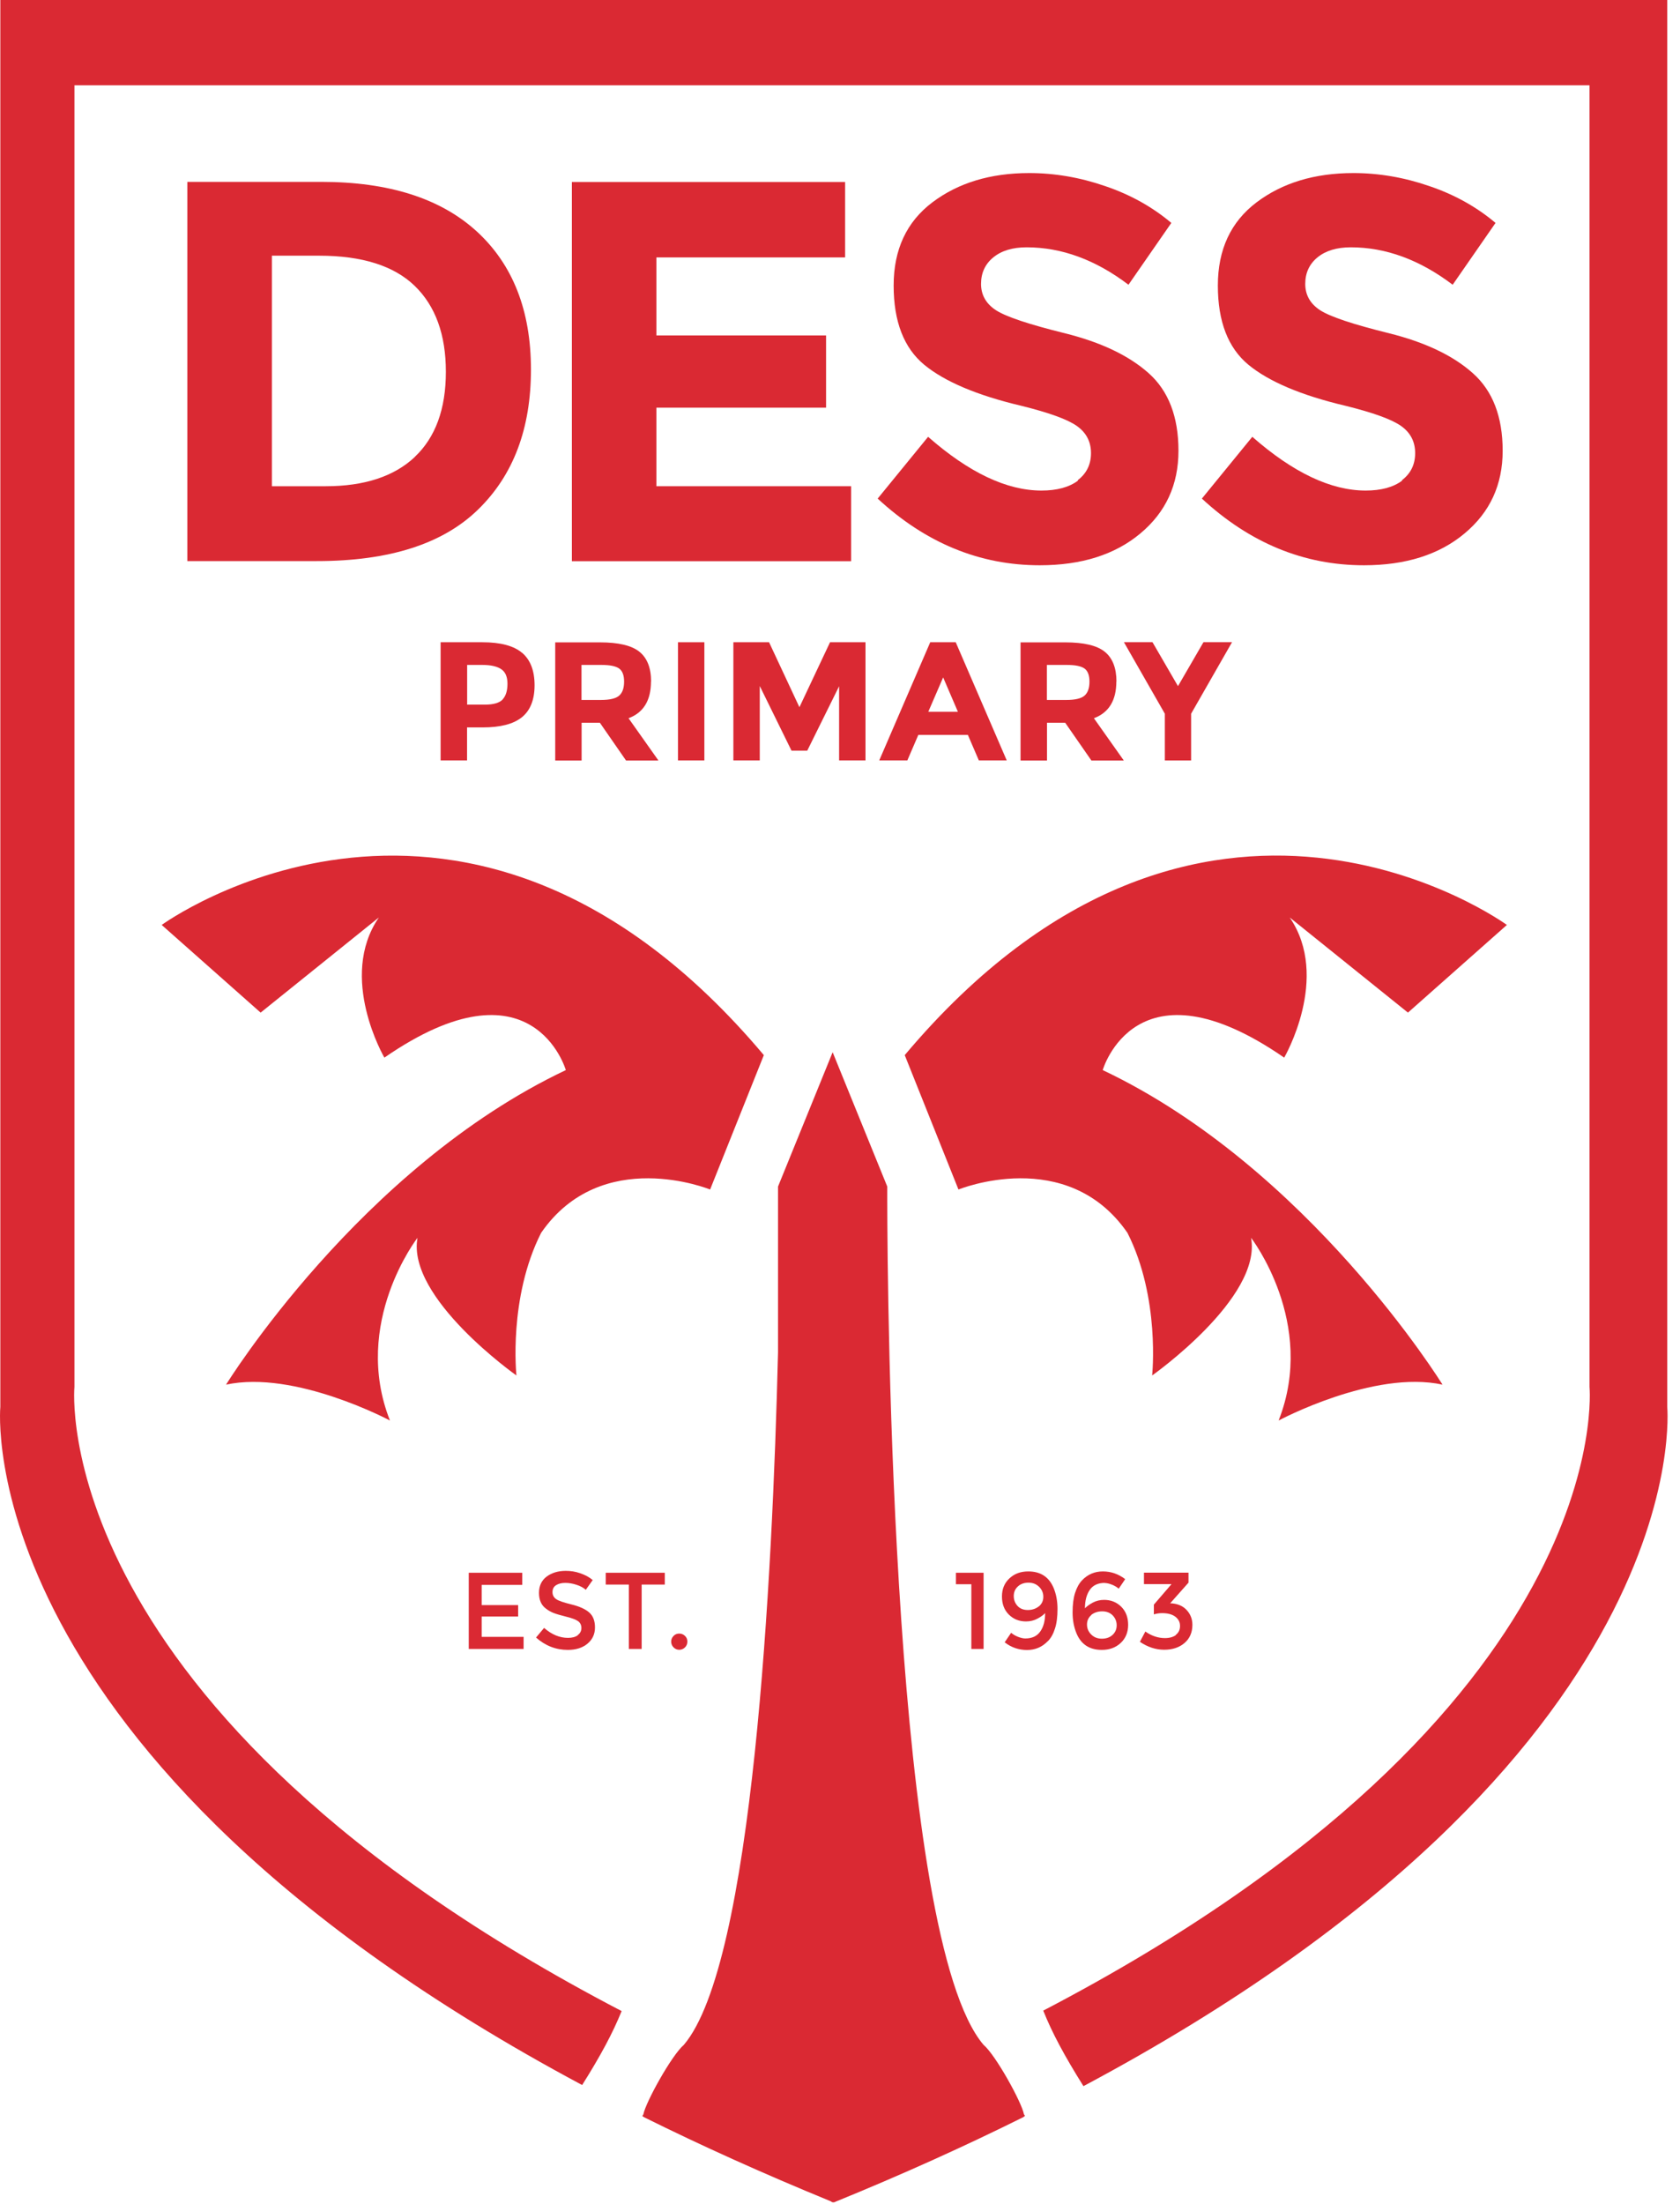 <svg width="45" height="59" viewBox="0 0 45 59" fill="none" xmlns="http://www.w3.org/2000/svg">
<path d="M13.989 42.43V42.105H12.556V44.145H14.025V43.821H12.902V43.277H13.879V42.971H12.902V42.43H13.989Z" fill="#DA2933"/>
<path d="M15.479 43.776C15.415 43.824 15.327 43.848 15.214 43.848C14.993 43.848 14.777 43.76 14.574 43.581L14.358 43.839C14.604 44.058 14.89 44.17 15.208 44.17C15.427 44.17 15.603 44.115 15.737 44.003C15.87 43.891 15.937 43.748 15.937 43.569C15.937 43.39 15.885 43.256 15.779 43.165C15.673 43.074 15.515 43.004 15.306 42.953C15.096 42.901 14.96 42.856 14.896 42.81C14.832 42.765 14.799 42.704 14.799 42.622C14.799 42.54 14.832 42.476 14.896 42.437C14.96 42.397 15.041 42.376 15.142 42.376C15.242 42.376 15.342 42.394 15.445 42.428C15.548 42.461 15.63 42.507 15.691 42.561L15.876 42.3C15.782 42.221 15.673 42.163 15.542 42.118C15.412 42.072 15.284 42.054 15.154 42.054C14.95 42.054 14.78 42.106 14.644 42.206C14.507 42.309 14.437 42.455 14.437 42.643C14.437 42.831 14.498 42.971 14.62 43.062C14.68 43.111 14.75 43.15 14.826 43.181C14.905 43.211 15.017 43.244 15.166 43.281C15.315 43.317 15.421 43.357 15.482 43.399C15.542 43.442 15.573 43.505 15.573 43.584C15.573 43.663 15.539 43.727 15.476 43.773L15.479 43.776Z" fill="#DA2933"/>
<path d="M17.187 44.145V42.421H17.807V42.105H16.225V42.421H16.844V44.145H17.187Z" fill="#DA2933"/>
<path d="M18.042 43.796C17.999 43.839 17.978 43.89 17.978 43.948C17.978 44.006 17.999 44.06 18.042 44.103C18.084 44.145 18.136 44.167 18.194 44.167C18.251 44.167 18.306 44.145 18.348 44.103C18.391 44.06 18.412 44.009 18.412 43.948C18.412 43.887 18.391 43.836 18.348 43.796C18.306 43.754 18.254 43.733 18.194 43.733C18.133 43.733 18.081 43.754 18.042 43.796Z" fill="#DA2933"/>
<path d="M26.346 44.145V42.105H25.605V42.412H26.018V44.145H26.346Z" fill="#DA2933"/>
<path d="M28.074 43.93C28.153 43.849 28.214 43.739 28.259 43.596C28.305 43.454 28.326 43.281 28.326 43.071C28.326 42.862 28.29 42.674 28.22 42.507C28.095 42.215 27.87 42.069 27.543 42.069C27.339 42.069 27.172 42.13 27.039 42.255C26.905 42.379 26.838 42.54 26.838 42.74C26.838 42.941 26.899 43.102 27.024 43.226C27.148 43.348 27.3 43.408 27.482 43.408C27.594 43.408 27.695 43.384 27.785 43.335C27.877 43.287 27.946 43.238 27.995 43.184C27.995 43.393 27.95 43.557 27.864 43.678C27.779 43.8 27.646 43.864 27.464 43.864C27.406 43.864 27.339 43.848 27.263 43.818C27.188 43.788 27.13 43.751 27.084 43.712L26.911 43.967C27.09 44.106 27.291 44.173 27.509 44.173C27.728 44.173 27.916 44.094 28.068 43.934L28.074 43.93ZM27.825 43.005C27.746 43.068 27.649 43.102 27.53 43.102C27.412 43.102 27.321 43.065 27.254 42.992C27.188 42.919 27.154 42.831 27.154 42.728C27.154 42.625 27.191 42.537 27.266 42.47C27.339 42.403 27.433 42.37 27.549 42.37C27.664 42.37 27.758 42.407 27.834 42.482C27.91 42.558 27.946 42.646 27.946 42.749C27.946 42.853 27.907 42.938 27.828 43.005H27.825Z" fill="#DA2933"/>
<path d="M29.587 42.379C29.644 42.379 29.711 42.394 29.787 42.425C29.863 42.455 29.921 42.492 29.966 42.531L30.139 42.276C29.96 42.139 29.76 42.069 29.541 42.069C29.322 42.069 29.134 42.148 28.982 42.309C28.904 42.391 28.843 42.501 28.797 42.643C28.752 42.783 28.73 42.959 28.73 43.168C28.73 43.378 28.767 43.566 28.837 43.733C28.961 44.025 29.186 44.17 29.514 44.17C29.717 44.17 29.884 44.109 30.018 43.985C30.151 43.861 30.218 43.7 30.218 43.499C30.218 43.299 30.157 43.138 30.033 43.014C29.908 42.892 29.757 42.831 29.574 42.831C29.462 42.831 29.362 42.856 29.271 42.904C29.18 42.953 29.11 43.005 29.061 43.056C29.061 42.847 29.107 42.683 29.192 42.561C29.277 42.44 29.41 42.376 29.593 42.376L29.587 42.379ZM29.228 43.235C29.307 43.172 29.404 43.138 29.523 43.138C29.641 43.138 29.735 43.175 29.805 43.247C29.875 43.32 29.911 43.408 29.911 43.511C29.911 43.615 29.875 43.7 29.799 43.77C29.723 43.839 29.629 43.87 29.514 43.87C29.398 43.87 29.304 43.833 29.228 43.757C29.152 43.681 29.116 43.593 29.116 43.49C29.116 43.387 29.155 43.302 29.234 43.235H29.228Z" fill="#DA2933"/>
<path d="M31.499 43.772C31.423 43.827 31.323 43.854 31.204 43.854C31.022 43.854 30.846 43.796 30.679 43.678L30.533 43.954C30.746 44.097 30.961 44.166 31.183 44.166C31.404 44.166 31.587 44.106 31.726 43.987C31.866 43.869 31.939 43.705 31.939 43.499C31.939 43.344 31.887 43.21 31.781 43.098C31.675 42.986 31.529 42.928 31.344 42.922L31.835 42.369V42.102H30.642V42.409H31.38L30.907 42.958V43.219C30.976 43.198 31.049 43.186 31.125 43.186C31.277 43.186 31.395 43.216 31.48 43.28C31.565 43.344 31.608 43.426 31.608 43.529C31.608 43.632 31.568 43.714 31.492 43.769L31.499 43.772Z" fill="#DA2933"/>
<path d="M15.594 55.818C16.089 55.032 16.414 54.425 16.651 53.839C1.159 45.767 1.994 37.127 1.994 37.127V2.283H42.576V37.127C42.576 37.127 43.411 45.761 27.944 53.827C28.183 54.425 28.514 55.041 29.021 55.849C45.56 47.033 44.658 37.664 44.658 37.664V0H0.009V37.661C0.009 37.661 -0.89 47.011 15.591 55.818H15.594Z" fill="#DA2933"/>
<path d="M40.363 24.762C40.363 24.762 32.188 18.797 24.234 28.247L25.673 31.845C25.673 31.845 28.578 30.658 30.199 33.004C31.082 34.747 30.861 36.823 30.861 36.823C30.861 36.823 33.806 34.747 33.511 33.138C33.511 33.138 35.278 35.418 34.249 38.029C34.249 38.029 36.796 36.666 38.639 37.069C38.639 37.069 35.059 31.262 29.537 28.648C29.537 28.648 30.421 25.567 34.398 28.314C34.398 28.314 35.648 26.171 34.546 24.562L37.713 27.109L40.363 24.762Z" fill="#DA2933"/>
<path d="M19.021 31.845L20.46 28.247C12.506 18.8 4.331 24.762 4.331 24.762L6.981 27.109L10.148 24.562C9.043 26.171 10.296 28.314 10.296 28.314C14.273 25.567 15.156 28.648 15.156 28.648C9.634 31.262 6.055 37.069 6.055 37.069C7.895 36.669 10.445 38.029 10.445 38.029C9.413 35.415 11.183 33.138 11.183 33.138C10.888 34.747 13.833 36.823 13.833 36.823C13.833 36.823 13.611 34.747 14.495 33.004C16.116 30.658 19.021 31.845 19.021 31.845Z" fill="#DA2933"/>
<path d="M17.23 56.662C17.23 56.662 17.236 56.672 17.239 56.675C18.769 57.434 20.433 58.186 22.242 58.927L22.3 58.961L22.309 58.954C22.309 58.954 22.318 58.958 22.324 58.961H22.33H22.336C24.179 58.211 25.867 57.446 27.418 56.675C27.421 56.675 27.424 56.669 27.427 56.662C27.436 56.656 27.448 56.653 27.457 56.647C27.445 56.632 27.436 56.617 27.427 56.602C27.366 56.277 26.668 55.014 26.343 54.741C23.899 51.866 23.769 34.766 23.766 32.112V31.766L22.303 28.169L20.84 31.766V36.205C20.691 42.249 20.169 52.567 18.317 54.744C17.992 55.02 17.294 56.28 17.233 56.605C17.224 56.62 17.212 56.635 17.203 56.65C17.212 56.656 17.224 56.659 17.233 56.666L17.23 56.662Z" fill="#DA2933"/>
<path d="M12.774 6.199C11.806 5.312 10.416 4.869 8.606 4.869H5.018V15.021H8.488C10.425 15.021 11.864 14.562 12.808 13.639C13.752 12.72 14.222 11.472 14.222 9.893C14.222 8.315 13.737 7.082 12.771 6.196L12.774 6.199ZM11.111 12.234C10.555 12.756 9.757 13.017 8.722 13.017H7.283V6.845H8.546C9.699 6.845 10.552 7.116 11.108 7.653C11.663 8.19 11.943 8.958 11.943 9.954C11.943 10.95 11.663 11.712 11.108 12.234H11.111Z" fill="#DA2933"/>
<path d="M22.637 6.891V4.872H15.318V15.024H22.798V13.017H17.582V10.914H22.127V8.98H17.582V6.891H22.637Z" fill="#DA2933"/>
<path d="M28.877 12.865C28.64 13.044 28.312 13.133 27.896 13.133C26.967 13.133 25.953 12.653 24.86 11.694L23.509 13.348C24.796 14.538 26.244 15.133 27.85 15.133C28.965 15.133 29.863 14.851 30.543 14.283C31.226 13.715 31.566 12.978 31.566 12.067C31.566 11.156 31.299 10.464 30.768 9.991C30.236 9.517 29.487 9.162 28.524 8.922C27.562 8.685 26.946 8.479 26.679 8.306C26.412 8.133 26.278 7.896 26.278 7.601C26.278 7.307 26.387 7.07 26.606 6.891C26.824 6.712 27.122 6.621 27.498 6.621C28.436 6.621 29.347 6.955 30.227 7.623L31.375 5.968C30.871 5.543 30.282 5.212 29.602 4.982C28.925 4.748 28.245 4.633 27.568 4.633C26.533 4.633 25.668 4.894 24.976 5.416C24.283 5.938 23.937 6.682 23.937 7.644C23.937 8.606 24.21 9.314 24.757 9.766C25.303 10.215 26.169 10.583 27.349 10.862C28.096 11.047 28.594 11.226 28.846 11.405C29.098 11.584 29.223 11.827 29.223 12.131C29.223 12.434 29.104 12.677 28.867 12.856L28.877 12.865Z" fill="#DA2933"/>
<path d="M37.56 12.865C37.323 13.044 36.995 13.133 36.58 13.133C35.651 13.133 34.637 12.653 33.544 11.694L32.193 13.348C33.48 14.538 34.928 15.133 36.534 15.133C37.648 15.133 38.547 14.851 39.227 14.283C39.91 13.715 40.25 12.978 40.25 12.067C40.25 11.156 39.983 10.464 39.451 9.991C38.92 9.517 38.17 9.162 37.208 8.922C36.246 8.685 35.629 8.479 35.362 8.306C35.095 8.133 34.962 7.896 34.962 7.601C34.962 7.307 35.071 7.07 35.289 6.891C35.508 6.712 35.805 6.621 36.182 6.621C37.12 6.621 38.031 6.955 38.911 7.623L40.059 5.968C39.555 5.543 38.966 5.212 38.286 4.982C37.609 4.748 36.929 4.633 36.252 4.633C35.217 4.633 34.351 4.894 33.659 5.416C32.967 5.938 32.621 6.682 32.621 7.644C32.621 8.606 32.894 9.314 33.441 9.766C33.987 10.215 34.852 10.583 36.033 10.862C36.78 11.047 37.278 11.226 37.53 11.405C37.782 11.584 37.906 11.827 37.906 12.131C37.906 12.434 37.788 12.677 37.551 12.856L37.56 12.865Z" fill="#DA2933"/>
<path d="M13.985 17.476C14.207 17.665 14.319 17.956 14.319 18.345C14.319 18.733 14.204 19.022 13.976 19.204C13.748 19.386 13.399 19.474 12.931 19.474H12.51V20.357H11.802V17.194H12.919C13.405 17.194 13.76 17.288 13.982 17.476H13.985ZM13.466 18.721C13.551 18.627 13.593 18.487 13.593 18.305C13.593 18.123 13.539 17.992 13.429 17.917C13.32 17.841 13.147 17.801 12.916 17.801H12.513V18.864H12.989C13.226 18.864 13.384 18.815 13.469 18.721H13.466Z" fill="#DA2933"/>
<path d="M17.437 18.244C17.437 18.752 17.236 19.079 16.836 19.228L17.637 20.36H16.769L16.068 19.349H15.579V20.36H14.872V17.197H16.071C16.562 17.197 16.915 17.279 17.124 17.446C17.334 17.613 17.44 17.88 17.44 18.247L17.437 18.244ZM16.587 18.621C16.675 18.542 16.717 18.418 16.717 18.247C16.717 18.078 16.672 17.959 16.581 17.895C16.49 17.832 16.332 17.801 16.104 17.801H15.576V18.739H16.092C16.335 18.739 16.499 18.7 16.587 18.621Z" fill="#DA2933"/>
<path d="M18.16 17.194H18.867V20.357H18.16V17.194Z" fill="#DA2933"/>
<path d="M22.479 18.366L21.623 20.096H21.201L20.351 18.366V20.357H19.644V17.194H20.6L21.413 18.933L22.233 17.194H23.183V20.357H22.476V18.366H22.479Z" fill="#DA2933"/>
<path d="M26.219 20.357L25.925 19.674H24.598L24.304 20.357H23.551L24.917 17.194H25.6L26.966 20.357H26.213H26.219ZM25.263 18.135L24.865 19.055H25.658L25.263 18.135Z" fill="#DA2933"/>
<path d="M29.902 18.244C29.902 18.752 29.701 19.079 29.301 19.228L30.102 20.36H29.234L28.532 19.349H28.044V20.36H27.336V17.197H28.535C29.027 17.197 29.38 17.279 29.589 17.446C29.798 17.613 29.905 17.88 29.905 18.247L29.902 18.244ZM29.052 18.621C29.14 18.542 29.182 18.418 29.182 18.247C29.182 18.078 29.137 17.959 29.046 17.895C28.954 17.832 28.797 17.801 28.569 17.801H28.041V18.739H28.557C28.8 18.739 28.964 18.7 29.052 18.621Z" fill="#DA2933"/>
<path d="M31.908 20.358H31.201V19.107L30.105 17.192H30.87L31.553 18.369L32.236 17.192H33.001L31.905 19.107V20.358H31.908Z" fill="#DA2933"/>
</svg>
